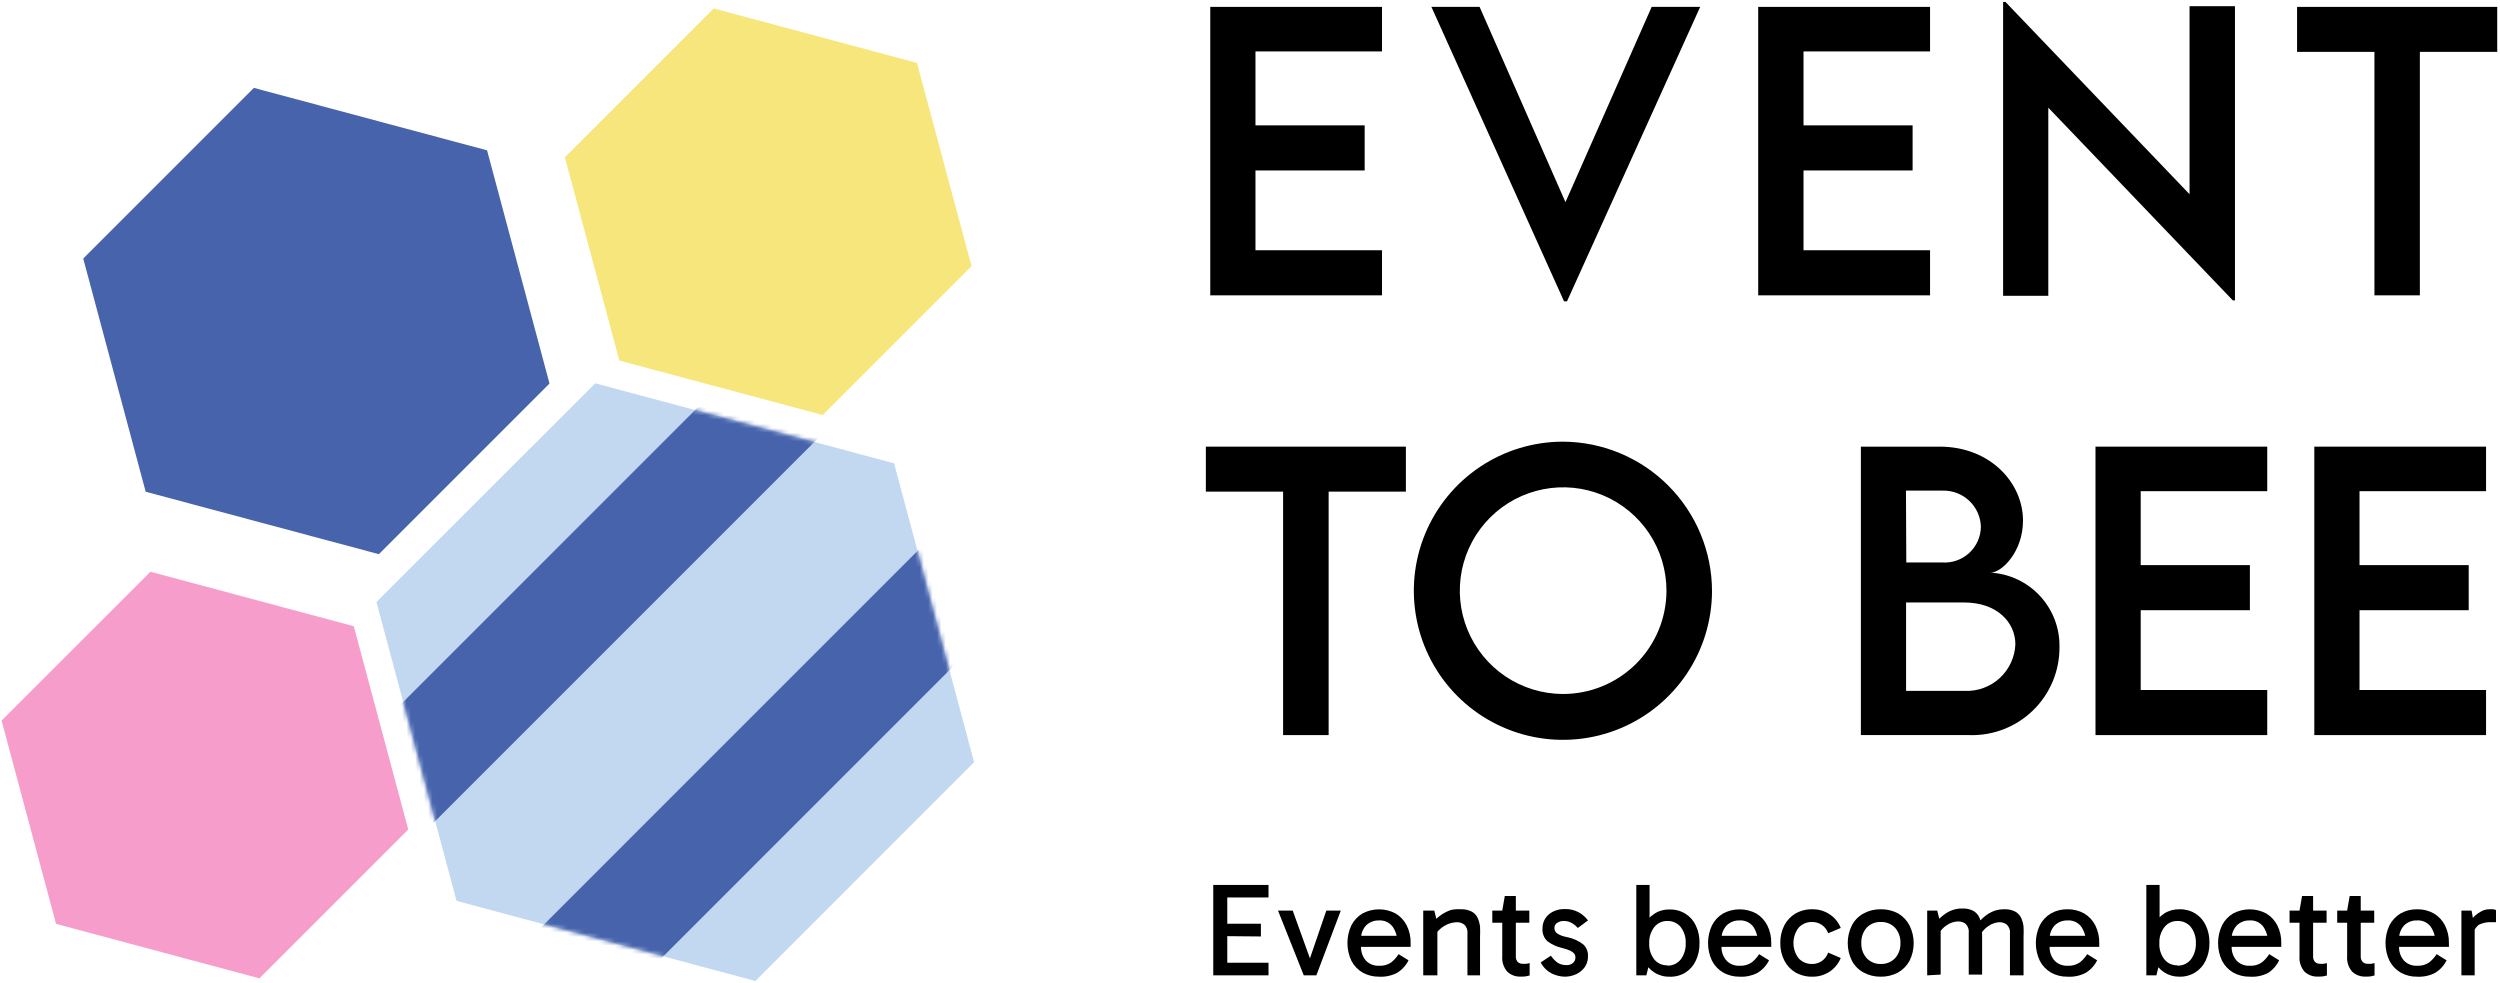 <svg width="575" height="226" viewBox="0 0 575 226" fill="none"
    xmlns="http://www.w3.org/2000/svg">
    <path d="M136.908 88.162L86.579 138.467L105.008 207.201L173.739 225.63L224.042 175.3L205.639 106.566L136.908 88.162Z" fill="#C1D8F0"/>
    <path d="M164.157 1.94L129.918 36.18L142.45 82.926L189.22 95.458L223.458 61.218L210.902 14.472L164.157 1.94Z" fill="#F7E67C"/>
    <path d="M58.391 20.216L19.145 59.464L33.506 113.099L87.139 127.461L126.385 88.213L112.024 34.578L58.391 20.216Z" fill="#4663AC"/>
    <path d="M34.599 131.502L0.36 165.717L12.891 212.488L59.661 225.02L93.9 190.78L81.369 144.034L34.599 131.502Z" fill="#F79DCB"/>
    <mask id="mask0_34_274" style="mask-type:luminance" maskUnits="userSpaceOnUse" x="86" y="88" width="139" height="138">
        <path d="M136.908 88.162L86.579 138.467L105.008 207.201L173.739 225.63L224.042 175.3L205.639 106.566L136.908 88.162Z" fill="white"/>
    </mask>
    <g mask="url(#mask0_34_274)">
        <path d="M192.83 96.118L175.45 78.737L76.99 177.2L94.371 194.581L192.83 96.118Z" fill="#4663AC"/>
        <path d="M233.797 138.709L216.417 121.328L117.958 219.791L135.338 237.172L233.797 138.709Z" fill="#4663AC"/>
    </g>
    <path d="M317.863 57.557H288.758V39.205H313.872V28.834H288.758V11.828H317.863V1.584H278.362V67.928H317.863V57.557Z" fill="black"/>
    <path d="M360.414 69.301L391.043 1.584H379.884L360.058 46.5L340.308 1.584H329.225L359.727 69.301H360.414Z" fill="black"/>
    <path d="M443.913 57.557H414.809V39.205H439.897V28.834H414.809V11.828H443.913V1.584H404.387V67.928H443.913V57.557Z" fill="black"/>
    <path d="M471.111 24.766L513.56 69.098H514.043V1.431H503.596V44.67L461.249 0.44H460.715V68.03H471.111V24.766Z" fill="black"/>
    <path d="M528.327 1.584V11.93H546.12V67.928H556.567V11.93H574.36V1.584H528.327Z" fill="black"/>
    <path d="M277.346 113.073H295.113V169.072H305.586V113.073H323.353V102.727H277.346V113.073Z" fill="black"/>
    <path d="M359.447 101.584C352.67 101.589 346.047 103.602 340.414 107.368C334.781 111.135 330.39 116.486 327.795 122.746C325.201 129.006 324.519 135.895 325.837 142.542C327.155 149.19 330.413 155.297 335.199 160.095C339.985 164.892 346.086 168.163 352.73 169.496C359.374 170.828 366.264 170.162 372.53 167.581C378.795 165.001 384.156 160.622 387.935 154.996C391.714 149.371 393.741 142.753 393.762 135.976C393.755 126.87 390.14 118.137 383.708 111.691C377.276 105.245 368.552 101.611 359.447 101.584ZM359.447 159.616C354.747 159.601 350.158 158.193 346.258 155.57C342.359 152.947 339.325 149.227 337.539 144.88C335.753 140.533 335.297 135.754 336.226 131.147C337.156 126.54 339.431 122.313 342.763 118.998C346.094 115.684 350.334 113.432 354.946 112.527C359.557 111.622 364.333 112.104 368.671 113.913C373.008 115.722 376.712 118.776 379.314 122.69C381.916 126.603 383.299 131.2 383.289 135.9C383.279 139.026 382.653 142.12 381.447 145.005C380.24 147.889 378.477 150.508 376.258 152.71C374.039 154.913 371.407 156.656 368.514 157.841C365.621 159.026 362.522 159.629 359.396 159.616H359.447Z" fill="black"/>
    <path d="M457.842 131.705C460.384 131.705 465.29 126.927 465.29 119.758C465.29 110.963 457.664 102.727 446.124 102.727H428.001V169.072H452.835C455.545 169.171 458.248 168.721 460.779 167.749C463.311 166.777 465.62 165.303 467.568 163.415C469.515 161.527 471.06 159.264 472.11 156.764C473.16 154.263 473.694 151.576 473.678 148.863C473.771 144.51 472.173 140.291 469.22 137.091C466.267 133.891 462.189 131.961 457.842 131.705ZM438.372 112.844H446.811C449.074 112.783 451.27 113.62 452.918 115.173C454.566 116.725 455.532 118.868 455.605 121.131C455.594 122.268 455.351 123.391 454.89 124.431C454.428 125.471 453.759 126.405 452.924 127.176C452.088 127.948 451.103 128.54 450.03 128.917C448.957 129.293 447.818 129.447 446.684 129.367H438.448L438.372 112.844ZM451.894 158.904H438.397V138.569H451.742C459.367 138.569 463.536 143.17 463.536 148.203C463.411 151.165 462.114 153.957 459.931 155.964C457.748 157.97 454.857 159.028 451.894 158.904Z" fill="black"/>
    <path d="M481.964 169.072H521.465V158.701H492.361V140.348H517.474V129.977H492.361V112.971H521.465V102.727H481.964V169.072Z" fill="black"/>
    <path d="M532.292 169.072H571.793V158.701H542.689V140.348H567.802V129.977H542.689V112.971H571.793V102.727H532.292V169.072Z" fill="black"/>
    <path d="M281.59 206.413L282.276 205.422V221.919L281.438 221.436H291.758V224.334H279.048V203.541H291.758V206.413H281.59ZM281.59 215.31V212.463H290.004V215.386L281.59 215.31Z" fill="black"/>
    <path d="M308.381 209.438L302.764 224.334H299.866L293.943 209.438H297.324L301.493 221.004H301.086L305.051 209.438H308.381Z" fill="black"/>
    <path d="M317.176 224.639C315.842 224.656 314.528 224.323 313.363 223.673C312.281 223.03 311.4 222.096 310.821 220.978C310.219 219.702 309.907 218.309 309.907 216.898C309.907 215.488 310.219 214.094 310.821 212.819C311.398 211.693 312.279 210.751 313.363 210.099C314.537 209.473 315.846 209.146 317.176 209.146C318.506 209.146 319.815 209.473 320.989 210.099C322.073 210.751 322.953 211.693 323.53 212.819C324.166 214.087 324.48 215.493 324.446 216.911C324.458 217.055 324.458 217.199 324.446 217.343C324.459 217.487 324.459 217.632 324.446 217.775H312.778V215.233H322.26L321.395 217.013C321.46 215.664 321.095 214.328 320.353 213.2C319.995 212.7 319.515 212.3 318.959 212.037C318.403 211.775 317.789 211.659 317.176 211.7C316.616 211.679 316.059 211.774 315.538 211.98C315.017 212.185 314.545 212.497 314.151 212.895C313.383 213.771 312.983 214.909 313.033 216.072V217.648C312.979 218.831 313.369 219.991 314.126 220.902C314.515 221.314 314.99 221.637 315.517 221.848C316.043 222.058 316.609 222.152 317.176 222.122C318.167 222.185 319.15 221.917 319.972 221.36C320.643 220.824 321.219 220.18 321.675 219.453L323.963 220.877C323.366 222.076 322.44 223.081 321.294 223.774C320.021 224.421 318.601 224.719 317.176 224.639Z" fill="black"/>
    <path d="M335.961 209.133C336.84 209.088 337.716 209.272 338.502 209.667C339.085 209.994 339.555 210.49 339.85 211.09C340.137 211.736 340.326 212.421 340.409 213.124C340.448 213.894 340.448 214.666 340.409 215.437V224.334H337.511V214.801C337.564 214.415 337.528 214.021 337.404 213.651C337.281 213.28 337.074 212.943 336.799 212.666C336.316 212.301 335.727 212.105 335.122 212.107C333.728 212.149 332.39 212.669 331.334 213.581C330.83 213.999 330.408 214.508 330.089 215.081V213.378H330.597V224.334H327.344V209.438H329.886L330.521 211.98H329.758C330.294 211.343 330.919 210.786 331.614 210.327C332.278 209.889 332.995 209.539 333.749 209.285C334.476 209.134 335.22 209.082 335.961 209.133Z" fill="black"/>
    <path d="M343.23 212.234V209.438H351.745V212.234H343.23ZM349.763 224.613C349.195 224.644 348.627 224.558 348.094 224.362C347.561 224.165 347.073 223.861 346.661 223.469C346.245 222.981 345.93 222.415 345.733 221.804C345.537 221.194 345.464 220.55 345.518 219.911V209.438L346.102 206.083H348.644V219.961C348.613 220.434 348.768 220.899 349.076 221.258C349.227 221.396 349.403 221.503 349.595 221.573C349.787 221.643 349.991 221.674 350.195 221.665C350.499 221.693 350.805 221.693 351.11 221.665L351.821 221.512V224.359L350.932 224.562C350.544 224.613 350.153 224.631 349.763 224.613Z" fill="black"/>
    <path d="M359.981 224.639C358.913 224.628 357.862 224.376 356.905 223.902C355.813 223.341 354.924 222.452 354.363 221.36L356.702 219.809C357.135 220.449 357.677 221.008 358.303 221.461C358.91 221.821 359.607 221.997 360.311 221.97C360.858 221.999 361.395 221.817 361.811 221.461C361.983 221.303 362.119 221.11 362.211 220.896C362.303 220.681 362.349 220.449 362.345 220.216C362.354 219.908 362.265 219.605 362.09 219.351C361.835 219.063 361.524 218.83 361.175 218.665C360.586 218.404 359.973 218.2 359.345 218.055C358.126 217.784 356.975 217.265 355.965 216.53C355.546 216.157 355.221 215.692 355.013 215.171C354.806 214.651 354.723 214.089 354.77 213.53C354.764 212.743 354.975 211.969 355.38 211.294C355.813 210.605 356.429 210.05 357.159 209.692C358.01 209.265 358.953 209.056 359.904 209.082C361.029 209.047 362.143 209.31 363.133 209.845C363.956 210.312 364.674 210.943 365.242 211.7L362.904 213.429C362.536 213.012 362.107 212.652 361.633 212.361C361.015 211.982 360.298 211.796 359.574 211.827C359.067 211.826 358.571 211.977 358.151 212.259C357.953 212.383 357.79 212.555 357.678 212.76C357.567 212.965 357.511 213.195 357.515 213.429C357.507 213.67 357.558 213.911 357.665 214.128C357.771 214.345 357.929 214.533 358.125 214.674C358.787 215.104 359.532 215.39 360.311 215.513C361.697 215.764 363.003 216.339 364.124 217.191C364.494 217.532 364.786 217.95 364.979 218.415C365.172 218.88 365.262 219.382 365.242 219.885C365.265 220.788 365.008 221.676 364.505 222.427C364.001 223.127 363.328 223.686 362.548 224.054C361.742 224.423 360.868 224.622 359.981 224.639Z" fill="black"/>
    <path d="M376.35 224.334V203.541H379.4V212.844H379.095V221.334H379.4L378.663 224.334H376.35ZM383.975 224.639C382.733 224.669 381.51 224.323 380.467 223.647C379.441 222.986 378.629 222.041 378.129 220.927C377.549 219.651 377.262 218.262 377.29 216.86C377.281 215.472 377.585 214.099 378.18 212.844C378.68 211.737 379.493 210.8 380.518 210.15C381.563 209.481 382.786 209.145 384.026 209.184C385.298 209.146 386.553 209.482 387.635 210.15C388.676 210.797 389.506 211.733 390.025 212.844C390.631 214.112 390.927 215.506 390.889 216.911C390.921 218.316 390.625 219.708 390.025 220.978C389.506 222.096 388.677 223.04 387.635 223.698C386.513 224.382 385.211 224.709 383.899 224.639H383.975ZM383.518 222.097C384.101 222.109 384.679 221.987 385.208 221.74C385.737 221.493 386.202 221.128 386.568 220.673C387.366 219.596 387.77 218.276 387.712 216.937C387.779 215.603 387.374 214.289 386.568 213.225C386.201 212.774 385.735 212.413 385.206 212.17C384.677 211.928 384.099 211.81 383.518 211.827C382.939 211.808 382.365 211.925 381.84 212.168C381.314 212.41 380.853 212.773 380.493 213.225C379.668 214.29 379.253 215.616 379.324 216.962C379.252 218.3 379.667 219.618 380.493 220.673C380.85 221.106 381.301 221.452 381.812 221.686C382.323 221.919 382.88 222.034 383.441 222.02L383.518 222.097Z" fill="black"/>
    <path d="M400.142 224.639C398.8 224.66 397.476 224.327 396.304 223.673C395.218 223.033 394.337 222.099 393.762 220.978C393.159 219.702 392.847 218.309 392.847 216.898C392.847 215.488 393.159 214.094 393.762 212.819C394.337 211.691 395.218 210.749 396.304 210.099C397.477 209.473 398.786 209.146 400.116 209.146C401.446 209.146 402.755 209.473 403.929 210.099C405.013 210.751 405.894 211.693 406.471 212.819C407.106 214.087 407.42 215.493 407.386 216.911C407.398 217.055 407.398 217.199 407.386 217.343C407.386 217.496 407.386 217.648 407.386 217.775H395.719V215.233H405.175L404.31 217.013C404.371 215.668 404.016 214.336 403.294 213.2C402.934 212.702 402.454 212.303 401.898 212.041C401.343 211.778 400.729 211.661 400.116 211.7C399.556 211.674 398.997 211.767 398.476 211.973C397.954 212.179 397.483 212.493 397.091 212.895C396.305 213.761 395.894 214.904 395.948 216.072V217.648C395.888 218.836 396.289 220.002 397.066 220.902C397.452 221.318 397.927 221.644 398.454 221.855C398.981 222.066 399.549 222.157 400.116 222.122C401.099 222.183 402.074 221.915 402.887 221.36C403.563 220.83 404.139 220.184 404.59 219.453L406.878 220.877C406.281 222.076 405.355 223.081 404.209 223.774C402.953 224.417 401.55 224.715 400.142 224.639Z" fill="black"/>
    <path d="M416.893 224.639C415.505 224.675 414.134 224.332 412.927 223.647C411.838 222.991 410.957 222.039 410.385 220.902C409.753 219.659 409.439 218.28 409.47 216.886C409.442 215.484 409.756 214.097 410.385 212.844C410.965 211.72 411.845 210.778 412.927 210.124C414.134 209.439 415.505 209.096 416.893 209.133C418.294 209.113 419.669 209.521 420.832 210.302C421.98 211.059 422.867 212.151 423.374 213.429L420.477 214.649C420.207 213.862 419.69 213.184 419.002 212.717C418.348 212.279 417.578 212.049 416.791 212.056C416.218 212.041 415.648 212.146 415.118 212.365C414.588 212.584 414.11 212.912 413.715 213.327C412.924 214.345 412.494 215.597 412.494 216.886C412.494 218.175 412.924 219.427 413.715 220.445C414.11 220.86 414.588 221.188 415.118 221.407C415.648 221.626 416.218 221.731 416.791 221.716C417.578 221.722 418.348 221.492 419.002 221.055C419.686 220.572 420.201 219.887 420.477 219.097L423.374 220.343C422.856 221.614 421.971 222.703 420.832 223.469C419.665 224.244 418.293 224.651 416.893 224.639Z" fill="black"/>
    <path d="M432.577 224.639C431.194 224.663 429.828 224.331 428.611 223.673C427.473 223.061 426.543 222.122 425.942 220.978C425.307 219.712 424.977 218.315 424.977 216.898C424.977 215.482 425.307 214.085 425.942 212.819C426.543 211.668 427.472 210.721 428.611 210.099C429.828 209.441 431.194 209.108 432.577 209.133C433.976 209.105 435.359 209.438 436.593 210.099C437.697 210.753 438.595 211.704 439.185 212.844C439.82 214.11 440.151 215.507 440.151 216.924C440.151 218.34 439.82 219.737 439.185 221.004C438.569 222.136 437.643 223.071 436.516 223.698C435.303 224.338 433.948 224.661 432.577 224.639ZM432.577 221.715C433.191 221.739 433.804 221.631 434.374 221.399C434.944 221.166 435.458 220.815 435.881 220.368C436.719 219.417 437.156 218.178 437.101 216.911C437.151 215.63 436.715 214.377 435.881 213.403C435.458 212.956 434.944 212.605 434.374 212.373C433.804 212.14 433.191 212.032 432.577 212.056C431.971 212.033 431.369 212.139 430.808 212.367C430.247 212.595 429.741 212.939 429.323 213.378C428.488 214.351 428.053 215.604 428.103 216.886C428.044 218.161 428.481 219.409 429.323 220.368C429.739 220.81 430.245 221.158 430.805 221.39C431.366 221.623 431.97 221.733 432.577 221.715Z" fill="black"/>
    <path d="M443.252 224.334V209.438H445.565L446.2 211.98H445.438C445.951 211.358 446.54 210.803 447.192 210.328C447.787 209.882 448.447 209.53 449.149 209.286C449.846 209.058 450.576 208.947 451.31 208.955C452.189 208.91 453.065 209.094 453.851 209.489C454.434 209.816 454.904 210.313 455.199 210.912C455.498 211.554 455.687 212.241 455.758 212.946C455.839 213.714 455.881 214.486 455.885 215.259V224.156H452.809V214.624C452.863 214.237 452.826 213.843 452.703 213.473C452.579 213.103 452.372 212.766 452.098 212.488C451.614 212.124 451.025 211.927 450.42 211.929C449.451 211.94 448.51 212.25 447.726 212.819C446.925 213.327 446.282 214.049 445.87 214.903V213.2H446.353V224.156L443.252 224.334ZM462.29 224.334V214.802C462.344 214.415 462.307 214.021 462.184 213.651C462.06 213.281 461.853 212.944 461.579 212.666C461.088 212.298 460.489 212.102 459.876 212.107C458.959 212.147 458.075 212.456 457.334 212.997C456.529 213.507 455.878 214.228 455.453 215.081L455.097 212.158C455.601 211.537 456.182 210.982 456.825 210.506C457.424 210.065 458.083 209.714 458.783 209.463C459.489 209.236 460.227 209.125 460.969 209.133C461.848 209.088 462.724 209.272 463.51 209.667C464.093 209.994 464.563 210.49 464.858 211.09C465.145 211.736 465.334 212.422 465.417 213.124C465.455 213.894 465.455 214.666 465.417 215.437V224.334H462.29Z" fill="black"/>
    <path d="M475.508 224.639C474.173 224.664 472.856 224.331 471.695 223.673C470.613 223.03 469.732 222.096 469.153 220.978C468.551 219.703 468.239 218.309 468.239 216.899C468.239 215.488 468.551 214.094 469.153 212.819C469.73 211.693 470.611 210.751 471.695 210.099C472.856 209.441 474.173 209.107 475.508 209.133C476.859 209.107 478.192 209.44 479.371 210.099C480.456 210.751 481.336 211.693 481.913 212.819C482.549 214.087 482.863 215.493 482.828 216.911C482.828 217.064 482.828 217.191 482.828 217.343C482.842 217.487 482.842 217.632 482.828 217.775H471.161V215.234H480.642L479.778 217.013C479.831 215.665 479.467 214.334 478.736 213.2C478.378 212.7 477.898 212.3 477.342 212.037C476.786 211.775 476.172 211.659 475.559 211.7C474.999 211.679 474.442 211.774 473.921 211.98C473.4 212.186 472.928 212.497 472.534 212.895C471.766 213.771 471.365 214.909 471.415 216.072V217.648C471.349 218.833 471.74 219.998 472.508 220.902C472.898 221.314 473.373 221.637 473.899 221.848C474.426 222.058 474.992 222.152 475.559 222.122C476.549 222.185 477.533 221.917 478.355 221.36C479.026 220.824 479.601 220.18 480.058 219.453L482.345 220.877C481.748 222.076 480.823 223.081 479.676 223.774C478.389 224.43 476.95 224.728 475.508 224.639Z" fill="black"/>
    <path d="M493.657 224.334V203.541H496.707V212.844H496.402V221.334H496.707L495.97 224.334H493.657ZM501.283 224.639C500.041 224.661 498.821 224.316 497.775 223.647C496.755 222.979 495.945 222.036 495.437 220.927C494.857 219.651 494.57 218.262 494.598 216.86C494.565 215.458 494.852 214.068 495.437 212.793C495.945 211.692 496.756 210.757 497.775 210.099C498.823 209.438 500.044 209.101 501.283 209.133C502.563 209.094 503.826 209.43 504.918 210.099C505.958 210.747 506.788 211.683 507.307 212.793C507.913 214.061 508.209 215.455 508.171 216.86C508.204 218.265 507.908 219.657 507.307 220.927C506.789 222.045 505.959 222.989 504.918 223.647C503.799 224.343 502.498 224.688 501.181 224.639H501.283ZM500.825 222.097C501.413 222.113 501.996 221.992 502.53 221.745C503.063 221.499 503.533 221.132 503.901 220.673C504.699 219.596 505.103 218.276 505.045 216.937C505.112 215.603 504.707 214.289 503.901 213.225C503.53 212.772 503.06 212.409 502.526 212.167C501.993 211.925 501.411 211.808 500.825 211.827C500.251 211.81 499.681 211.928 499.16 212.171C498.639 212.413 498.182 212.775 497.826 213.225C497.001 214.29 496.586 215.616 496.657 216.962C496.585 218.3 497 219.618 497.826 220.673C498.178 221.099 498.621 221.442 499.122 221.675C499.624 221.908 500.171 222.026 500.724 222.02L500.825 222.097Z" fill="black"/>
    <path d="M517.449 224.639C516.107 224.66 514.783 224.327 513.611 223.673C512.528 223.03 511.648 222.096 511.069 220.978C510.467 219.702 510.154 218.309 510.154 216.898C510.154 215.488 510.467 214.094 511.069 212.819C511.646 211.693 512.526 210.751 513.611 210.099C514.784 209.473 516.094 209.146 517.423 209.146C518.753 209.146 520.063 209.473 521.236 210.099C522.32 210.751 523.201 211.693 523.778 212.819C524.413 214.087 524.728 215.493 524.693 216.911C524.705 217.055 524.705 217.199 524.693 217.343C524.707 217.487 524.707 217.632 524.693 217.775H513.051V215.233H522.507L521.643 217.013C521.708 215.664 521.343 214.328 520.601 213.2C520.248 212.7 519.773 212.3 519.221 212.037C518.669 211.774 518.059 211.658 517.449 211.7C516.889 211.674 516.33 211.767 515.808 211.973C515.287 212.179 514.815 212.493 514.424 212.895C513.638 213.761 513.226 214.904 513.28 216.072V217.648C513.227 218.831 513.616 219.991 514.373 220.902C514.767 221.316 515.246 221.64 515.777 221.851C516.308 222.061 516.878 222.154 517.449 222.122C518.431 222.183 519.407 221.915 520.219 221.36C520.89 220.824 521.466 220.18 521.922 219.453L524.21 220.877C523.648 222.059 522.768 223.063 521.668 223.774C520.366 224.44 518.908 224.739 517.449 224.639Z" fill="black"/>
    <path d="M526.6 212.234V209.438H535.115V212.234H526.6ZM533.132 224.613C532.565 224.643 531.997 224.556 531.464 224.36C530.931 224.163 530.444 223.86 530.031 223.469C529.615 222.981 529.299 222.415 529.103 221.804C528.907 221.194 528.833 220.55 528.887 219.911V209.438L529.472 206.083H532.014V219.961C531.996 220.198 532.027 220.435 532.106 220.658C532.185 220.881 532.309 221.085 532.471 221.258C532.617 221.395 532.789 221.502 532.977 221.572C533.164 221.642 533.364 221.673 533.564 221.665C533.869 221.693 534.175 221.693 534.479 221.665L535.191 221.512V224.359L534.327 224.562C533.964 224.608 533.599 224.625 533.234 224.613H533.132Z" fill="black"/>
    <path d="M537.555 212.234V209.438H546.07V212.234H537.555ZM544.087 224.613C543.52 224.643 542.952 224.556 542.419 224.36C541.886 224.163 541.399 223.86 540.986 223.469C540.57 222.981 540.254 222.415 540.058 221.804C539.862 221.194 539.788 220.55 539.842 219.911V209.438L540.427 206.083H542.969V219.961C542.951 220.198 542.982 220.435 543.061 220.658C543.14 220.881 543.264 221.085 543.426 221.258C543.576 221.397 543.752 221.505 543.944 221.575C544.136 221.645 544.341 221.675 544.545 221.665C544.849 221.691 545.155 221.691 545.46 221.665L546.146 221.512V224.359L545.282 224.562C544.886 224.615 544.486 224.632 544.087 224.613Z" fill="black"/>
    <path d="M555.932 224.639C554.598 224.664 553.281 224.331 552.119 223.673C551.037 223.03 550.156 222.096 549.578 220.978C548.975 219.703 548.663 218.309 548.663 216.899C548.663 215.488 548.975 214.094 549.578 212.819C550.155 211.693 551.035 210.751 552.119 210.099C553.281 209.441 554.598 209.107 555.932 209.133C557.283 209.107 558.616 209.44 559.796 210.099C560.882 210.749 561.763 211.691 562.338 212.819C562.973 214.087 563.287 215.493 563.253 216.911V217.343C563.253 217.496 563.253 217.648 563.253 217.775H551.535V215.234H561.016L560.152 217.013C560.205 215.665 559.841 214.334 559.11 213.2C558.751 212.7 558.272 212.3 557.716 212.037C557.16 211.775 556.546 211.659 555.932 211.7C555.372 211.676 554.814 211.77 554.293 211.975C553.771 212.181 553.299 212.495 552.907 212.895C552.14 213.771 551.739 214.909 551.789 216.072V217.648C551.723 218.833 552.114 219.998 552.882 220.902C553.272 221.314 553.746 221.637 554.273 221.848C554.8 222.058 555.366 222.152 555.932 222.122C556.915 222.185 557.891 221.917 558.703 221.36C559.38 220.824 559.964 220.18 560.431 219.453L562.719 220.877C562.122 222.076 561.196 223.081 560.05 223.774C558.778 224.421 557.357 224.719 555.932 224.639Z" fill="black"/>
    <path d="M568.463 209.438L569.175 213.454V224.334H566.125V209.438H568.463ZM568.717 214.7L568.005 214.369V212.158L568.26 211.802C568.531 211.373 568.855 210.98 569.226 210.633C569.692 210.208 570.213 209.849 570.776 209.565C571.333 209.275 571.953 209.127 572.581 209.133C572.868 209.107 573.158 209.107 573.445 209.133C573.668 209.158 573.884 209.227 574.081 209.336V212.107H573.115C572.07 212.033 571.024 212.244 570.09 212.717C569.469 213.228 569.024 213.922 568.819 214.7H568.717Z" fill="black"/>
</svg>
